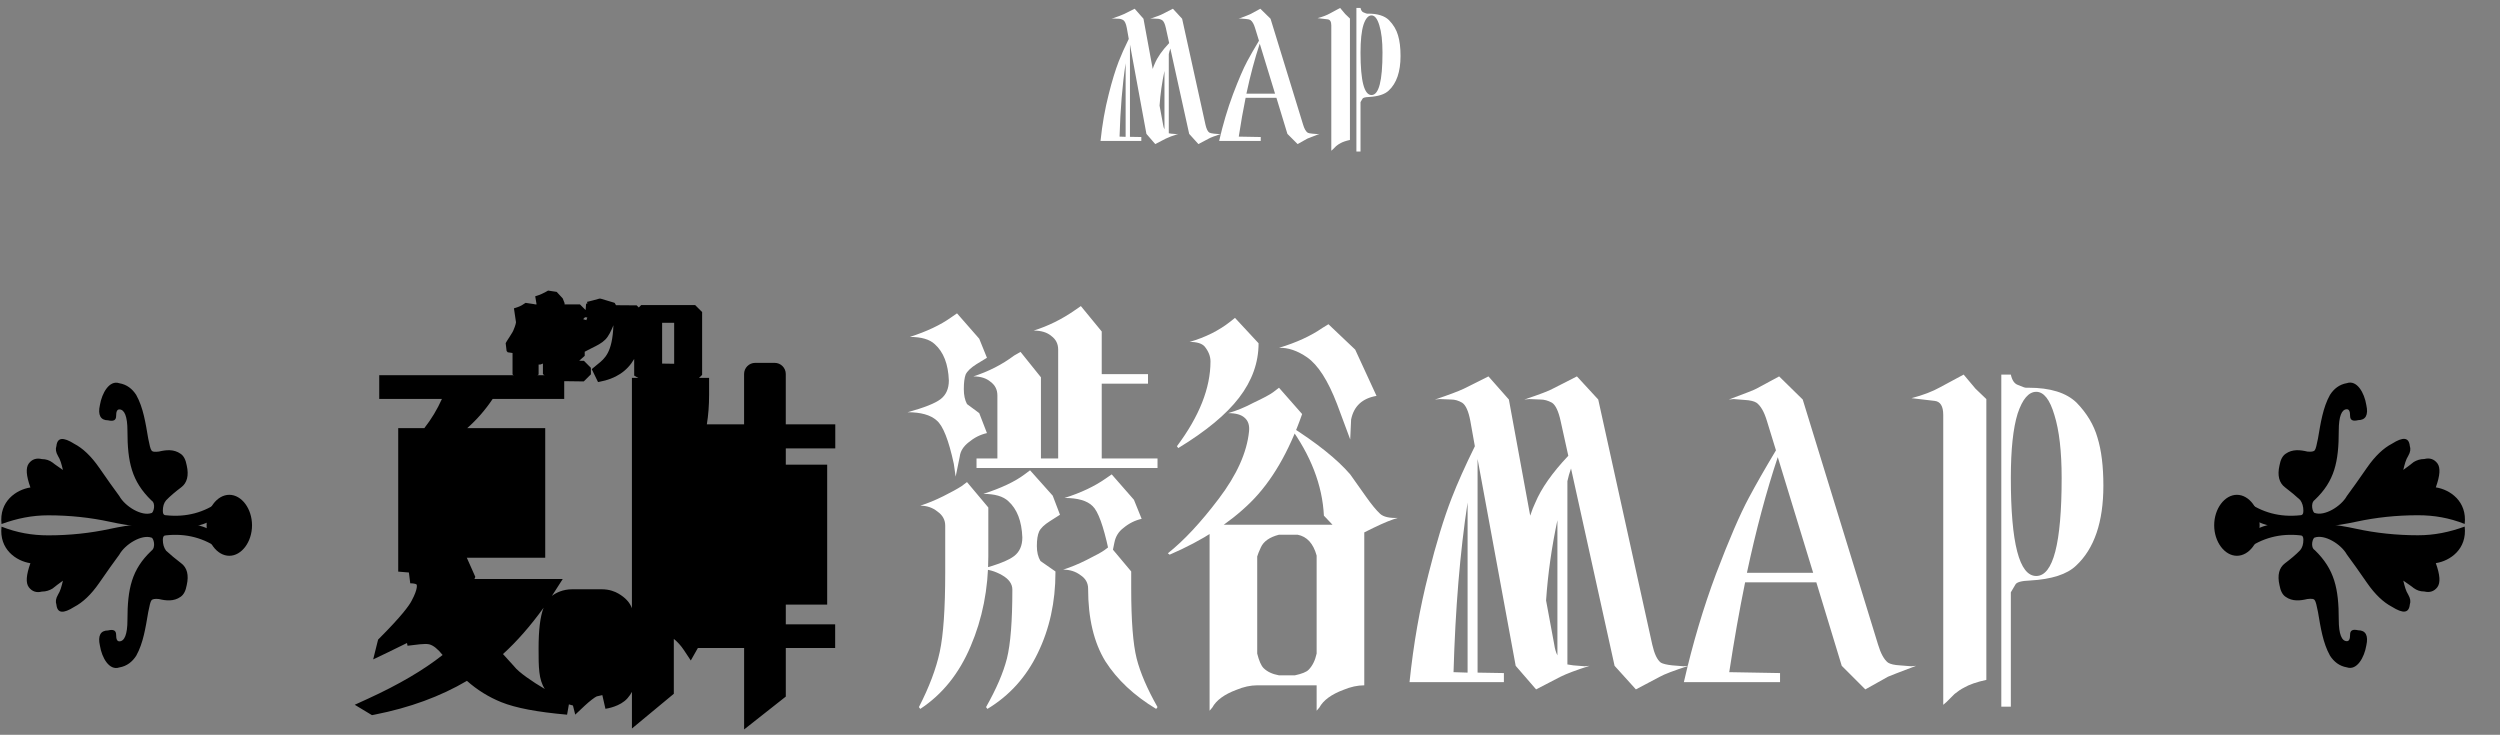 <svg width="296" height="87" viewBox="0 0 296 87" fill="none" xmlns="http://www.w3.org/2000/svg">
<rect x="0" y="0" width="296" height="87" fill="#808080" stroke="none"/>
<g clip-path="url(#clip0_214_133)">
<path d="M26.07 65.085C24.19 63.695 22.04 63.125 19.66 63.385C19.39 63.385 19.28 63.545 19.28 63.905C19.28 64.425 19.4 64.835 19.66 65.195C20.16 65.655 20.77 66.175 21.46 66.695C22.15 67.215 22.38 68.085 22.11 69.275C21.99 69.945 21.76 70.405 21.38 70.665C20.57 71.235 19.65 71.125 18.81 70.925C18.35 70.875 18.04 70.925 17.93 71.085C17.81 71.235 17.7 71.705 17.55 72.475C17.24 74.275 16.97 76.135 16.13 77.635C15.67 78.355 15.02 78.875 14.13 79.025C12.94 79.435 12.06 77.885 11.83 76.445C11.56 75.255 11.91 74.645 12.79 74.645C13.44 74.485 13.75 74.645 13.75 75.165C13.75 75.685 13.87 75.935 14.13 75.935C14.74 75.935 15.09 75.115 15.09 73.405C15.09 69.695 15.59 67.425 17.93 65.205C18.51 64.795 18.16 63.655 17.93 63.655C16.78 63.245 14.82 64.425 14.13 65.665C13.48 66.545 12.67 67.675 11.75 69.015C10.79 70.405 9.79 71.335 8.79 71.855C7.48 72.685 6.79 72.625 6.68 71.595C6.56 71.235 6.6 70.875 6.87 70.405C7.14 69.995 7.29 69.425 7.45 68.755C6.95 69.115 6.53 69.425 6.22 69.685C5.87 69.895 5.45 70.045 4.95 70.045C4.34 70.205 3.8 70.045 3.41 69.525C3.03 69.015 3.1 68.085 3.6 66.685C1.91 66.425 -0.12 65.035 0.18 62.355C2.02 63.075 3.79 63.385 5.71 63.385C8.24 63.385 10.7 63.125 13.04 62.615C15.42 62.105 17.8 61.845 20.22 61.845C22.41 61.745 24.37 62.255 26.06 63.345V65.095L26.07 65.085Z" fill="#EFB470" style="fill:#EFB470;fill:color(display-p3 0.937 0.706 0.439);fill-opacity:1;"/>
<path d="M26.07 59.305C24.19 60.695 22.04 61.265 19.66 61.005C19.39 61.005 19.28 60.845 19.28 60.485C19.28 59.965 19.4 59.555 19.66 59.245C20.16 58.725 20.77 58.215 21.46 57.695C22.15 57.175 22.38 56.305 22.11 55.115C21.99 54.445 21.76 53.975 21.38 53.725C20.57 53.155 19.65 53.265 18.81 53.465C18.35 53.515 18.04 53.515 17.93 53.315C17.81 53.155 17.7 52.695 17.55 51.925C17.24 50.115 16.97 48.265 16.13 46.765C15.67 46.045 15.02 45.525 14.13 45.375C12.94 44.965 12.06 46.565 11.83 47.955C11.56 49.145 11.91 49.765 12.79 49.765C13.44 49.915 13.75 49.765 13.75 49.245C13.75 48.725 13.87 48.475 14.13 48.475C14.74 48.475 15.09 49.305 15.09 51.005C15.09 54.715 15.59 56.985 17.93 59.255C18.51 59.615 18.16 60.745 17.93 60.745C16.78 61.155 14.82 59.975 14.13 58.735C13.48 57.855 12.67 56.725 11.75 55.385C10.79 53.995 9.79 53.065 8.79 52.545C7.48 51.725 6.79 51.775 6.68 52.805C6.56 53.165 6.6 53.525 6.87 53.995C7.14 54.405 7.29 54.975 7.45 55.645C6.95 55.285 6.53 55.025 6.22 54.765C5.87 54.505 5.45 54.355 4.95 54.355C4.34 54.205 3.8 54.355 3.41 54.875C3.03 55.395 3.1 56.315 3.6 57.715C1.91 57.975 -0.12 59.365 0.18 62.045C2.02 61.375 3.79 61.015 5.71 61.015C8.24 61.015 10.7 61.275 13.04 61.785C15.42 62.305 17.8 62.555 20.22 62.555C22.41 62.655 24.37 62.195 26.06 61.065V59.315L26.07 59.305Z" fill="#EFB470" style="fill:#EFB470;fill:color(display-p3 0.937 0.706 0.439);fill-opacity:1;"/>
<path fill-rule="evenodd" clip-rule="evenodd" d="M24.46 62.195C24.46 60.235 25.69 58.585 27.15 58.585C28.61 58.585 29.84 60.235 29.84 62.195C29.84 64.155 28.61 65.805 27.15 65.805C25.69 65.805 24.46 64.155 24.46 62.195Z" fill="#EFB470" style="fill:#EFB470;fill:color(display-p3 0.937 0.706 0.439);fill-opacity:1;"/>
</g>
<path d="M97.966 50.242H93.036V44.279C93.036 43.553 92.447 42.963 91.722 42.963H89.414C88.689 42.963 88.1 43.553 88.1 44.279V50.242H83.69C83.868 49.165 83.957 48.001 83.957 46.751V44.739H74.819V72.013C74.574 71.334 74.036 70.752 73.217 70.278C72.823 70.046 72.154 69.769 71.23 69.769H67.765C66.626 69.769 65.82 70.193 65.34 70.556C65.465 70.368 65.589 70.178 65.711 69.987L66.628 68.555H56.172L56.279 68.304L56.114 67.933L55.272 66.039H64.555V50.692H55.318C56.46 49.683 57.469 48.526 58.334 47.23H66.803V44.423H44.901V47.23H52.326C51.774 48.466 51.077 49.625 50.24 50.692H47.149V67.68L48.414 67.784L48.572 69.061C49.124 69.061 49.311 69.184 49.331 69.216C49.333 69.22 49.538 69.641 48.742 71.118L48.739 71.125L48.736 71.132C48.437 71.712 47.539 72.947 44.948 75.547L44.767 75.73L44.704 75.98L44.659 76.16L44.183 78.073L45.96 77.223C46.775 76.834 47.517 76.47 48.187 76.132L48.253 76.457C48.498 76.43 48.727 76.4 48.944 76.374C49.503 76.304 49.984 76.245 50.358 76.245C50.552 76.245 50.709 76.261 50.837 76.293C51.306 76.414 51.849 76.848 52.405 77.551C50.157 79.331 47.201 81.064 43.602 82.712L42 83.445L43.509 84.354L43.734 84.489L44.041 84.674L44.391 84.605C48.496 83.798 52.157 82.456 55.284 80.612C56.496 81.686 57.86 82.534 59.348 83.135C61.052 83.822 63.601 84.307 67.142 84.619L67.357 83.398C67.532 83.452 67.695 83.496 67.835 83.534C67.835 83.534 67.836 83.534 67.837 83.534L68.107 84.613L69.259 83.53C69.776 83.044 70.436 82.536 70.653 82.452L71.316 82.301L71.684 83.921C71.86 83.897 73.436 83.652 74.29 82.679C74.521 82.415 74.692 82.163 74.821 81.919V86.255L76.342 84.994L79.443 82.423L79.78 82.144V75.643C80.23 76.008 80.619 76.44 80.955 76.944L81.79 78.202L82.535 76.887L82.627 76.727H88.103V86.367L89.606 85.181L92.685 82.753L93.039 82.475V76.726H98.883V73.919H93.039V71.584H97.938V55.02H93.039V53.092H98.897V50.24H97.968L97.966 50.242ZM60.907 78.938L60.882 78.905L60.855 78.875L59.553 77.441C61.185 75.962 62.836 74.076 64.359 71.959C63.955 73.017 63.768 74.585 63.768 76.783C63.768 78.981 63.768 80.442 64.505 81.576C63.031 80.717 61.393 79.576 60.907 78.936V78.938Z" fill="#FBFBFB" style="fill:#FBFBFB;fill:color(display-p3 0.984 0.984 0.984);fill-opacity:1;"/>
<path d="M92.428 69.729V70.669H96.98V55.965H92.428V56.915C92.889 57.029 93.677 57.42 93.677 58.762V62.822H92.428V63.824H93.677V67.883C93.677 69.225 92.889 69.616 92.428 69.73V69.729Z" fill="#383838" style="fill:#383838;fill:color(display-p3 0.22 0.22 0.22);fill-opacity:1;"/>
<path d="M50.655 51.635H48.048V67.693C48.048 67.693 48.473 65.122 52.812 65.122H63.599V51.635H52.498C54.656 50.282 56.423 48.508 57.801 46.313H65.846V45.365H45.801V46.313H53.666C52.976 48.268 51.972 50.041 50.655 51.635ZM58.834 62.78C58.834 63.55 58.211 64.175 57.441 64.175H54.204C53.435 64.175 52.811 63.55 52.811 62.78V60.942H58.834V62.78ZM58.834 59.994H52.811V56.762H58.834V59.994ZM54.205 52.582H57.443C58.212 52.582 58.835 53.206 58.835 53.977V55.814H52.812V53.977C52.812 53.206 53.436 52.582 54.205 52.582Z" fill="#383838" style="fill:#383838;fill:color(display-p3 0.22 0.22 0.22);fill-opacity:1;"/>
<path d="M59.666 82.284C61.269 82.93 63.779 83.404 67.195 83.704L66.52 83.524C65.172 83.164 61.142 80.728 60.183 79.464L58.243 77.327C60.371 75.553 62.745 72.864 64.901 69.496H54.699C54.879 69.135 55.058 68.745 55.238 68.323L54.115 65.797L52.857 66.474C51.418 67.226 49.98 67.781 48.542 68.143C50.429 68.143 50.759 69.286 49.531 71.57C49.052 72.502 47.733 74.05 45.575 76.216L45.53 76.396C48.736 74.863 50.818 73.727 51.777 72.99C52.736 72.254 53.515 71.419 54.115 70.487H59.058C57.92 72.773 56.755 74.556 56.097 75.217C56.097 75.217 53.844 73.404 53.395 72.923C53.395 72.923 51.572 74.512 48.117 75.545C49.436 75.395 50.331 75.224 51.035 75.404C51.739 75.585 52.452 76.141 53.17 77.073L53.664 77.705C51.266 79.75 48.03 81.704 43.956 83.568L44.181 83.703C48.466 82.861 52.196 81.448 55.373 79.463C56.631 80.696 58.062 81.635 59.665 82.283L59.666 82.284Z" fill="#383838" style="fill:#383838;fill:color(display-p3 0.22 0.22 0.22);fill-opacity:1;"/>
<path d="M72.46 81.104C72.358 82.212 72.048 82.849 71.527 83.015C71.527 83.015 72.912 82.821 73.564 82.079C74.215 81.338 74.243 80.774 74.268 79.997C74.281 79.564 74.281 78.01 74.268 75.336C74.268 74.1 74.16 73.126 73.945 72.413C73.793 71.916 73.386 71.477 72.726 71.095C72.422 70.917 71.913 70.711 71.203 70.711H67.738C66.913 70.711 66.285 70.993 65.853 71.324C65.092 71.909 64.711 73.718 64.711 76.749C64.711 79.373 64.711 80.672 65.815 81.62C66.919 82.569 68.543 82.662 68.594 82.865C68.594 82.865 69.844 81.69 70.402 81.563V71.384C71.011 71.397 71.557 71.355 72.039 71.725C72.343 71.941 72.496 72.572 72.496 73.616V77.169L72.458 81.104H72.46ZM68.309 80.273C68.119 81.426 67.859 81.769 67.529 81.769C67.225 81.769 66.975 81.403 66.777 80.206C66.58 79.009 66.482 77.945 66.482 77.015C66.482 73.106 66.907 71.383 67.758 71.383C68.316 71.383 68.596 73.106 68.596 77.015C68.596 78.035 68.501 79.12 68.311 80.272L68.309 80.273Z" fill="#383838" style="fill:#383838;fill:color(display-p3 0.22 0.22 0.22);fill-opacity:1;"/>
<path d="M83.003 46.764V45.681H75.722V84.292L78.823 81.721V74.008C80.021 74.55 80.981 75.361 81.699 76.445L83.183 73.828V67.334C83.183 62.493 81.729 59.064 78.823 57.05C81.61 55.096 83.003 51.667 83.003 46.766V46.764ZM80.081 65.978V72.113C80.081 73.286 79.661 73.888 78.823 73.917V57.408C79.661 59.002 80.081 61.858 80.081 65.978ZM79.901 48.117C79.901 52.417 79.541 55.274 78.823 56.686V46.673H79.901V48.117Z" fill="#383838" style="fill:#383838;fill:color(display-p3 0.22 0.22 0.22);fill-opacity:1;"/>
<path d="M88.58 74.864H83.182V75.811H88.58V74.864Z" fill="#383838" style="fill:#383838;fill:color(display-p3 0.22 0.22 0.22);fill-opacity:1;"/>
<path d="M97.924 74.864H92.449V75.811H97.924V74.864Z" fill="#383838" style="fill:#383838;fill:color(display-p3 0.22 0.22 0.22);fill-opacity:1;"/>
<path d="M92.08 44.291C92.08 44.08 91.907 43.906 91.695 43.906H89.386C89.175 43.906 89.001 44.079 89.001 44.291V50.597H92.079V44.291H92.08Z" fill="#A82626" style="fill:#A82626;fill:color(display-p3 0.659 0.149 0.149);fill-opacity:1;"/>
<path d="M88.654 56.911V55.964H83.991V70.759H88.654V69.73C88.194 69.618 87.396 69.231 87.396 67.881V63.821H88.654V62.819H87.396V58.759C87.396 57.409 88.195 57.021 88.654 56.91V56.911Z" fill="#383838" style="fill:#383838;fill:color(display-p3 0.22 0.22 0.22);fill-opacity:1;"/>
<path d="M83.196 51.184V52.176H89.002V84.466L92.08 82.038V52.176H97.938V51.184H83.196ZM91.128 70.76V81.182L90.474 81.728V52.279H91.128V70.76Z" fill="#A82626" style="fill:#A82626;fill:color(display-p3 0.659 0.149 0.149);fill-opacity:1;"/>
<path d="M82.298 36.116H75.92L75.631 36.405L75.382 36.154L72.934 36.136L72.783 35.87L72.714 35.838C72.695 35.83 72.682 35.824 71.133 35.365C71.049 35.333 70.955 35.361 70.913 35.371C70.829 35.395 70.639 35.449 70.253 35.553C69.655 35.715 69.526 35.732 69.522 35.732C69.522 35.732 69.515 35.732 69.511 35.734L69.543 35.956L69.396 35.944L69.336 36.711L68.664 36.038H66.845V35.888L66.628 35.333L65.912 34.559L64.892 34.404L64.656 34.54C64.534 34.603 64.374 34.684 64.175 34.784C64.013 34.865 63.808 34.944 63.565 35.018L63.37 35.077L63.53 36.038H63.314L63.297 36.018L62.228 35.859L61.976 36.018L61.937 36.045C61.726 36.195 61.426 36.331 61.042 36.447L60.85 36.505L61.081 38.069L61.093 38.128V38.141C61.093 38.152 61.089 38.429 60.762 39.168C60.737 39.223 60.652 39.396 60.37 39.827C60.034 40.34 59.947 40.488 59.904 40.573L59.872 40.636L59.981 41.555L60.115 41.711L60.684 41.795V44.326L61.516 45.16H62.939L63.772 44.326V43.16H63.896C63.974 43.175 64.054 43.14 64.172 43.089C64.2 43.077 64.238 43.059 64.281 43.042V44.275L65.102 45.108L69.12 45.161L69.964 44.319L69.957 43.544L69.136 42.719L68.577 42.712C68.823 42.499 69.074 42.273 69.154 42.2L69.23 42.132V41.645C69.511 41.488 69.79 41.351 70.061 41.217C70.693 40.907 71.237 40.637 71.66 40.215C72.07 39.806 72.369 39.147 72.629 38.513C72.501 41.744 71.633 42.434 70.716 43.163C70.547 43.298 70.371 43.437 70.196 43.592L70.064 43.709L70.805 45.235L70.98 45.203C72.887 44.85 74.24 43.964 75.088 42.503V44.469L76.245 45.142L76.256 45.122L76.277 45.222C76.277 45.222 76.278 45.222 76.279 45.222C76.631 45.148 79.278 45.146 82.179 45.218L82.277 45.22L83.131 44.386V36.947L82.299 36.114L82.298 36.116ZM79.821 38.223V43.071L78.395 43.048V38.223H79.821ZM69.499 37.585L69.541 37.589C69.497 37.712 69.451 37.833 69.403 37.952V37.891L69.224 37.848C69.168 37.835 69.106 37.814 69.041 37.787L69.27 37.559V37.564L69.497 37.585H69.499Z" fill="#FBFBFB" style="fill:#FBFBFB;fill:color(display-p3 0.984 0.984 0.984);fill-opacity:1;"/>
<path d="M61.626 40.393V44.245H62.856V39.82L62.462 39.382C62.998 38.594 63.266 38.545 63.266 37.716V37.399L63.136 37.249H64.592C64.592 37.788 64.146 38.601 62.935 39.411L62.952 39.46C64.414 38.892 65.408 38.597 65.933 37.249H66.201C66.795 37.639 66.838 38.095 66.88 38.704L67.67 39.387C67.67 39.387 68.954 38.781 69.027 38.765C68.309 38.594 67.448 37.915 66.977 37.248H68.586V36.98H65.934V35.944L65.303 35.262L65.114 35.371C64.987 35.436 64.819 35.521 64.609 35.627C64.399 35.732 64.146 35.83 63.852 35.92C64.073 35.911 64.255 35.956 64.397 36.053C64.538 36.151 64.609 36.276 64.609 36.431V36.98H62.906L62.668 36.703L62.494 36.812C62.199 37.024 61.81 37.203 61.327 37.348C61.526 37.348 61.694 37.397 61.831 37.495C61.968 37.592 62.037 37.718 62.037 37.872V38.152C62.037 38.632 61.7 39.39 61.627 39.556C61.554 39.722 61.398 39.987 61.162 40.349C60.925 40.711 60.786 40.932 60.744 41.013L60.775 41.049C61.07 40.862 61.353 40.643 61.627 40.391L61.626 40.393Z" fill="#383838" style="fill:#383838;fill:color(display-p3 0.22 0.22 0.22);fill-opacity:1;"/>
<path d="M66.359 38.644C66.359 38.644 65.806 38.202 65.806 38.035C65.806 38.258 65.028 38.763 64.765 38.851C64.954 38.851 65.239 39.136 65.239 39.29V39.388H63.251V42.944C63.251 42.3 64.274 42.044 64.513 42.044C64.753 42.044 65.224 42.032 65.224 42.032V44.196L69.049 44.246L69.045 43.664L66.881 43.635C66.534 43.613 66.36 43.443 66.36 43.124V42.031H67.054V42.932C67.054 42.541 68.127 42.044 68.317 42.044V39.388H66.36V38.644H66.359ZM64.512 40.112C64.512 39.791 64.772 39.531 65.093 39.531H65.238V40.637H64.512V40.112ZM65.093 41.887C64.772 41.887 64.512 41.626 64.512 41.306V40.78H65.238V41.887H65.093ZM67.053 41.306C67.053 41.626 66.793 41.887 66.473 41.887H66.359V40.78H67.053V41.306ZM66.473 39.531C66.793 39.531 67.053 39.791 67.053 40.112V40.637H66.359V39.531H66.473Z" fill="#383838" style="fill:#383838;fill:color(display-p3 0.22 0.22 0.22);fill-opacity:1;"/>
<path d="M70.715 37.03C70.379 38.23 69.737 39.804 68.791 40.848C69.706 40.339 70.549 40.041 71.018 39.573C71.486 39.104 71.868 37.904 72.163 37.256L73.174 37.266C73.545 37.266 73.588 37.418 73.588 37.671C73.588 42.746 72.043 43.224 70.827 44.302C73.119 43.879 75.296 42.6 75.296 37.096L72.276 37.073C72.339 36.897 72.341 36.788 72.352 36.7C72.31 36.681 72.019 36.597 71.782 36.45C71.545 36.302 71.421 36.216 71.412 36.19C71.349 36.228 71.048 36.319 70.512 36.464C69.976 36.608 69.671 36.677 69.598 36.672L70.402 36.729C70.57 36.766 70.676 36.867 70.718 37.031L70.715 37.03Z" fill="#383838" style="fill:#383838;fill:color(display-p3 0.22 0.22 0.22);fill-opacity:1;"/>
<path d="M82.216 44.302V37.057H76.031V44.349C76.368 44.157 82.216 44.302 82.216 44.302ZM77.483 43.699V37.587C77.483 37.296 77.957 37.305 77.957 37.305H80.292C80.641 37.305 80.766 37.44 80.766 37.587V44.028L77.957 43.981C77.514 43.981 77.483 43.86 77.483 43.699Z" fill="#383838" style="fill:#383838;fill:color(display-p3 0.22 0.22 0.22);fill-opacity:1;"/>
<path d="M235.183 47.25V80.497C234.037 80.748 233.16 81.052 232.551 81.41C232.193 81.589 231.817 81.84 231.423 82.162C231.423 82.162 231.119 82.466 230.51 83.075L230.08 83.451V49.13C230.08 48.092 229.74 47.536 229.06 47.465L226.32 47.143C227.681 46.785 228.809 46.355 229.704 45.853L232.497 44.35C233.357 45.388 233.822 45.943 233.894 46.015L235.183 47.25ZM236.955 83.666V44.35H238.083C238.226 45.03 238.513 45.442 238.942 45.585C239.444 45.8 239.748 45.907 239.856 45.907H240.178C242.756 45.907 244.654 46.498 245.871 47.68C247.089 48.933 247.912 50.312 248.342 51.815C248.807 53.319 249.04 55.217 249.04 57.509C249.04 61.806 247.966 64.957 245.817 66.962C244.743 68 242.917 68.591 240.339 68.734C239.336 68.77 238.763 68.931 238.62 69.218L238.083 70.131V83.666H236.955ZM244.099 56.596C244.099 53.445 243.812 50.956 243.239 49.13C242.702 47.304 241.986 46.391 241.091 46.391C240.196 46.391 239.462 47.25 238.889 48.969C238.352 50.688 238.083 53.23 238.083 56.596C238.083 64.33 239.086 68.197 241.091 68.197C243.096 68.197 244.099 64.33 244.099 56.596Z" fill="white" style="fill:white;fill-opacity:1;"/>
<path d="M213.443 47.304L222.359 76.308C222.681 77.382 223.075 78.098 223.54 78.456C223.827 78.635 224.292 78.743 224.937 78.778L226.28 78.886L226.87 78.832C224.794 79.62 223.684 80.049 223.54 80.121L220.855 81.625L218.062 78.832L215.054 68.949H206.621C205.941 72.279 205.314 75.824 204.742 79.584L210.757 79.691V80.766H199.37C200.409 76.218 201.68 71.939 203.184 67.929C204.724 63.883 206.013 60.893 207.051 58.959C207.91 57.348 208.985 55.468 210.274 53.319L209.2 49.828C208.877 48.754 208.465 48.038 207.964 47.68C207.678 47.501 207.23 47.393 206.621 47.357L205.279 47.25L204.688 47.304C206.621 46.588 207.714 46.158 207.964 46.015L210.65 44.565L213.443 47.304ZM210.489 54.125C209.128 58.207 207.91 62.773 206.836 67.821H214.678L210.489 54.125Z" fill="white" style="fill:white;fill-opacity:1;"/>
<path d="M166.888 80.766C167.354 76.254 168.106 71.975 169.144 67.929C170.039 64.348 170.952 61.358 171.883 58.959C172.564 57.204 173.477 55.163 174.623 52.836L174.085 49.828C173.871 48.682 173.548 47.966 173.119 47.68C172.689 47.429 172.259 47.304 171.83 47.304L170.487 47.25L169.896 47.304C171.507 46.767 172.653 46.337 173.333 46.015L176.234 44.565L178.651 47.304L181.175 61.054C181.39 60.409 181.587 59.908 181.766 59.55C182.482 57.831 183.789 55.969 185.687 53.964L184.774 49.828C184.523 48.682 184.183 47.966 183.753 47.68C183.288 47.429 182.84 47.304 182.411 47.304L181.068 47.25L180.477 47.304C182.303 46.695 183.431 46.265 183.861 46.015L186.708 44.565L189.232 47.304L195.624 76.308C195.874 77.418 196.214 78.134 196.644 78.456C196.895 78.599 197.342 78.707 197.987 78.778L199.33 78.886L199.92 78.832C198.166 79.405 197.038 79.835 196.537 80.121L193.69 81.625L191.166 78.832L186.009 55.468C185.83 55.969 185.687 56.47 185.58 56.972V78.671C185.759 78.707 185.991 78.743 186.278 78.778L187.621 78.886L188.211 78.832C186.636 79.333 185.49 79.763 184.774 80.121L181.874 81.625L179.457 78.832L174.945 54.34V79.638L178.06 79.691V80.766H166.888ZM173.763 79.638V59.496C172.868 65.368 172.313 72.064 172.098 79.584L173.763 79.638ZM183.055 71.098L184.022 76.308C184.094 76.809 184.219 77.239 184.398 77.597V61.591C183.718 64.778 183.27 67.947 183.055 71.098Z" fill="white" style="fill:white;fill-opacity:1;"/>
<path d="M159.865 56.166L161.691 58.744C162.371 59.711 162.944 60.409 163.41 60.839C163.804 61.197 164.502 61.358 165.505 61.322C164.824 61.501 163.857 61.895 162.604 62.504C161.279 63.148 160.545 63.524 160.402 63.632L159.704 64.169L156.75 61.054C156.571 57.437 155.192 53.874 152.614 50.365C155.908 52.442 158.325 54.376 159.865 56.166ZM160.456 41.395L162.98 46.874C161.297 47.16 160.295 48.092 159.972 49.667L159.865 52.03L158.307 47.841C157.233 45.048 156.051 43.204 154.762 42.309C153.617 41.521 152.507 41.145 151.432 41.181C153.473 40.572 155.192 39.784 156.589 38.817L157.287 38.388L160.456 41.395ZM140.851 40.482C142.713 39.945 144.325 39.14 145.685 38.065L146.222 37.636L149.015 40.644C149.015 42.935 148.245 45.084 146.706 47.089C145.202 49.058 142.803 51.046 139.508 53.051L139.347 52.836C141.997 49.291 143.322 45.943 143.322 42.792C143.322 42.183 143.089 41.592 142.624 41.02C142.301 40.661 141.711 40.482 140.851 40.482ZM147.887 51.063C147.959 50.347 147.78 49.81 147.35 49.452C146.956 49.094 146.312 48.915 145.417 48.915C146.419 48.629 147.422 48.217 148.424 47.68C149.57 47.143 150.34 46.731 150.734 46.444L151.432 45.907L154.172 49.023C152.596 53.534 150.555 57.025 148.049 59.496C145.578 61.931 142.391 63.99 138.488 65.673L138.273 65.512C140.171 64.008 142.176 61.859 144.289 59.066C146.437 56.238 147.637 53.57 147.887 51.063ZM155.89 81.142H148.854C148.066 81.142 147.243 81.321 146.383 81.679C144.951 82.216 144.002 82.914 143.537 83.773L143.215 84.149V62.128H161.53V81.142C160.742 81.142 159.919 81.321 159.059 81.679C157.627 82.216 156.678 82.914 156.213 83.773L155.89 84.149V81.142ZM153.312 79.96C154.136 79.781 154.673 79.566 154.924 79.315C155.389 78.85 155.711 78.205 155.89 77.382V65.78C155.496 64.348 154.744 63.524 153.634 63.31H153.312H151.432C150.322 63.596 149.606 64.097 149.284 64.814C149.069 65.279 148.926 65.637 148.854 65.888V77.382C149.069 78.241 149.32 78.814 149.606 79.101C150.036 79.53 150.645 79.817 151.432 79.96H153.312Z" fill="white" style="fill:white;fill-opacity:1;"/>
<path d="M126.04 58.959C127.974 58.35 129.603 57.58 130.928 56.649L131.626 56.166L134.258 59.174L135.171 61.43C134.383 61.609 133.667 61.967 133.022 62.504C132.449 62.934 132.091 63.507 131.948 64.223L131.465 66.586L131.25 65.082C130.641 62.253 130.015 60.535 129.37 59.926C128.725 59.281 127.615 58.959 126.04 58.959ZM128.833 69.701C128.833 69.021 128.529 68.484 127.92 68.09C127.347 67.66 126.667 67.445 125.879 67.445C126.774 67.159 127.687 66.783 128.618 66.317C129.764 65.745 130.48 65.351 130.767 65.136L131.411 64.652L133.935 67.66V69.701C133.935 73.497 134.15 76.254 134.58 77.973C135.01 79.656 135.833 81.571 137.051 83.72L136.89 83.935C134.276 82.359 132.27 80.479 130.874 78.295C129.513 76.075 128.833 73.21 128.833 69.701ZM124.966 67.768C124.966 71.277 124.267 74.463 122.871 77.328C121.51 80.157 119.523 82.359 116.909 83.935L116.748 83.72C117.965 81.571 118.789 79.656 119.219 77.973C119.648 76.254 119.863 73.533 119.863 69.809C119.863 69.128 119.451 68.555 118.628 68.09C117.804 67.624 116.981 67.392 116.157 67.392C118.127 66.855 119.434 66.335 120.078 65.834C120.723 65.333 121.045 64.599 121.045 63.632C120.973 61.698 120.418 60.266 119.38 59.335C118.771 58.762 117.786 58.476 116.426 58.476C118.538 57.795 120.168 57.025 121.313 56.166L121.958 55.683L124.643 58.69L125.503 60.946L124.321 61.698C123.641 62.128 123.211 62.54 123.032 62.934C122.853 63.328 122.764 63.9 122.764 64.652C122.764 65.368 122.907 65.959 123.193 66.425L124.966 67.66V67.768ZM108.96 59.872C109.855 59.586 110.768 59.21 111.699 58.744C112.63 58.279 113.346 57.885 113.848 57.562L114.492 57.079L117.017 60.087V65.888C117.017 69.719 116.318 73.264 114.922 76.522C113.561 79.745 111.574 82.216 108.96 83.935L108.799 83.72C110.016 81.356 110.84 79.172 111.269 77.167C111.699 75.162 111.914 72.046 111.914 67.821V62.235C111.914 61.555 111.61 61 111.001 60.57C110.428 60.105 109.748 59.872 108.96 59.872ZM115.244 44.565C117.034 43.992 118.646 43.168 120.078 42.094L120.83 41.664L123.247 44.672V54.286H125.288V41.395C125.288 40.715 125.019 40.178 124.482 39.784C123.981 39.355 123.283 39.14 122.388 39.14C124.106 38.602 125.736 37.797 127.275 36.723L127.974 36.239L130.444 39.247V44.296H135.923V45.424H130.444V54.286H137.051V55.414H115.62V54.286H118.091V46.82C118.091 46.14 117.822 45.603 117.285 45.209C116.784 44.779 116.103 44.565 115.244 44.565ZM116.855 42.362L115.62 43.114C114.94 43.544 114.51 43.956 114.331 44.35C114.188 44.743 114.116 45.316 114.116 46.068C114.116 46.785 114.241 47.375 114.492 47.841L115.942 48.915L116.855 51.278C116.068 51.457 115.351 51.815 114.707 52.352C114.062 52.854 113.704 53.427 113.633 54.071L113.149 56.435L112.934 54.931C112.326 52.102 111.645 50.383 110.893 49.774C110.177 49.13 109.031 48.808 107.456 48.808C109.425 48.27 110.732 47.751 111.377 47.25C112.021 46.749 112.344 46.015 112.344 45.048C112.272 43.114 111.717 41.682 110.679 40.751C110.07 40.178 109.085 39.892 107.725 39.892C109.73 39.247 111.359 38.477 112.612 37.582L113.31 37.099L115.942 40.106L116.855 42.362Z" fill="white" style="fill:white;fill-opacity:1;"/>
<g clip-path="url(#clip1_214_133)">
<path d="M265.93 59.305C267.81 60.695 269.96 61.265 272.34 61.005C272.61 61.005 272.72 60.845 272.72 60.485C272.72 59.965 272.6 59.555 272.34 59.195C271.84 58.735 271.23 58.215 270.54 57.695C269.85 57.175 269.62 56.305 269.89 55.115C270.01 54.445 270.24 53.985 270.62 53.725C271.43 53.155 272.35 53.265 273.19 53.465C273.65 53.515 273.96 53.465 274.07 53.305C274.19 53.155 274.3 52.685 274.45 51.915C274.76 50.115 275.03 48.255 275.87 46.755C276.33 46.035 276.98 45.515 277.87 45.365C279.06 44.955 279.94 46.505 280.17 47.945C280.44 49.135 280.09 49.745 279.21 49.745C278.56 49.905 278.25 49.745 278.25 49.225C278.25 48.705 278.13 48.455 277.87 48.455C277.26 48.455 276.91 49.275 276.91 50.985C276.91 54.695 276.41 56.965 274.07 59.185C273.49 59.595 273.84 60.735 274.07 60.735C275.22 61.145 277.18 59.965 277.87 58.725C278.52 57.845 279.33 56.715 280.25 55.375C281.21 53.985 282.21 53.055 283.21 52.535C284.52 51.705 285.21 51.765 285.32 52.795C285.44 53.155 285.4 53.515 285.13 53.985C284.86 54.395 284.71 54.965 284.55 55.635C285.05 55.275 285.47 54.965 285.78 54.705C286.13 54.495 286.55 54.345 287.05 54.345C287.66 54.185 288.2 54.345 288.59 54.865C288.97 55.375 288.9 56.305 288.4 57.705C290.09 57.965 292.12 59.355 291.82 62.035C289.98 61.315 288.21 61.005 286.29 61.005C283.76 61.005 281.3 61.265 278.96 61.775C276.58 62.285 274.2 62.545 271.78 62.545C269.59 62.645 267.63 62.135 265.94 61.045V59.295L265.93 59.305Z" fill="#EFB470" style="fill:#EFB470;fill:color(display-p3 0.937 0.706 0.439);fill-opacity:1;"/>
<path d="M265.93 65.085C267.81 63.695 269.96 63.125 272.34 63.385C272.61 63.385 272.72 63.545 272.72 63.905C272.72 64.425 272.6 64.835 272.34 65.145C271.84 65.665 271.23 66.175 270.54 66.695C269.85 67.215 269.62 68.085 269.89 69.275C270.01 69.945 270.24 70.415 270.62 70.665C271.43 71.235 272.35 71.125 273.19 70.925C273.65 70.875 273.96 70.875 274.07 71.075C274.19 71.235 274.3 71.695 274.45 72.465C274.76 74.275 275.03 76.125 275.87 77.625C276.33 78.345 276.98 78.865 277.87 79.015C279.06 79.425 279.94 77.825 280.17 76.435C280.44 75.245 280.09 74.625 279.21 74.625C278.56 74.475 278.25 74.625 278.25 75.145C278.25 75.665 278.13 75.915 277.87 75.915C277.26 75.915 276.91 75.085 276.91 73.385C276.91 69.675 276.41 67.405 274.07 65.135C273.49 64.775 273.84 63.645 274.07 63.645C275.22 63.235 277.18 64.415 277.87 65.655C278.52 66.535 279.33 67.665 280.25 69.005C281.21 70.395 282.21 71.325 283.21 71.845C284.52 72.665 285.21 72.615 285.32 71.585C285.44 71.225 285.4 70.865 285.13 70.395C284.86 69.985 284.71 69.415 284.55 68.745C285.05 69.105 285.47 69.365 285.78 69.625C286.13 69.885 286.55 70.035 287.05 70.035C287.66 70.185 288.2 70.035 288.59 69.515C288.97 68.995 288.9 68.075 288.4 66.675C290.09 66.415 292.12 65.025 291.82 62.345C289.98 63.015 288.21 63.375 286.29 63.375C283.76 63.375 281.3 63.115 278.96 62.605C276.58 62.085 274.2 61.835 271.78 61.835C269.59 61.735 267.63 62.195 265.94 63.325V65.075L265.93 65.085Z" fill="#EFB470" style="fill:#EFB470;fill:color(display-p3 0.937 0.706 0.439);fill-opacity:1;"/>
<path fill-rule="evenodd" clip-rule="evenodd" d="M267.54 62.195C267.54 64.155 266.31 65.805 264.85 65.805C263.39 65.805 262.16 64.155 262.16 62.195C262.16 60.235 263.39 58.585 264.85 58.585C266.31 58.585 267.54 60.235 267.54 62.195Z" fill="#EFB470" style="fill:#EFB470;fill:color(display-p3 0.937 0.706 0.439);fill-opacity:1;"/>
</g>
<path d="M159.832 2.196V16.571C159.336 16.68 158.957 16.811 158.694 16.966C158.539 17.043 158.377 17.152 158.206 17.291C158.206 17.291 158.075 17.423 157.811 17.686L157.626 17.849V3.008C157.626 2.559 157.479 2.319 157.184 2.288L156 2.149C156.588 1.994 157.076 1.808 157.463 1.592L158.671 0.941C159.042 1.39 159.244 1.63 159.275 1.661L159.832 2.196ZM160.598 17.941V0.941H161.086C161.148 1.236 161.272 1.414 161.458 1.476C161.674 1.568 161.806 1.615 161.852 1.615H161.992C163.107 1.615 163.927 1.87 164.454 2.381C164.98 2.923 165.336 3.519 165.522 4.17C165.723 4.82 165.824 5.64 165.824 6.631C165.824 8.489 165.359 9.852 164.43 10.719C163.966 11.168 163.176 11.423 162.061 11.485C161.628 11.501 161.38 11.57 161.318 11.694L161.086 12.089V17.941H160.598ZM163.687 6.236C163.687 4.874 163.563 3.798 163.316 3.008C163.083 2.219 162.774 1.824 162.387 1.824C161.999 1.824 161.682 2.196 161.434 2.939C161.202 3.682 161.086 4.781 161.086 6.236C161.086 9.581 161.52 11.253 162.387 11.253C163.254 11.253 163.687 9.581 163.687 6.236Z" fill="white" style="fill:white;fill-opacity:1;"/>
<path d="M150.432 2.219L154.287 14.76C154.426 15.224 154.597 15.534 154.798 15.689C154.922 15.766 155.123 15.812 155.402 15.828L155.982 15.874L156.238 15.851C155.34 16.192 154.86 16.378 154.798 16.409L153.637 17.059L152.429 15.851L151.128 11.578H147.482C147.188 13.018 146.917 14.551 146.669 16.176L149.271 16.223V16.687H144.347C144.796 14.721 145.346 12.871 145.996 11.137C146.662 9.387 147.219 8.094 147.668 7.258C148.04 6.562 148.504 5.749 149.062 4.82L148.597 3.31C148.458 2.846 148.28 2.536 148.063 2.381C147.939 2.304 147.745 2.257 147.482 2.242L146.902 2.196L146.646 2.219C147.482 1.909 147.955 1.723 148.063 1.661L149.224 1.034L150.432 2.219ZM149.154 5.168C148.566 6.933 148.04 8.907 147.575 11.09H150.966L149.154 5.168Z" fill="white" style="fill:white;fill-opacity:1;"/>
<path d="M130.302 16.687C130.503 14.736 130.828 12.886 131.277 11.137C131.665 9.588 132.059 8.296 132.462 7.258C132.756 6.5 133.151 5.617 133.646 4.611L133.414 3.31C133.321 2.815 133.182 2.505 132.996 2.381C132.81 2.273 132.624 2.219 132.439 2.219L131.858 2.196L131.603 2.219C132.299 1.986 132.795 1.801 133.089 1.661L134.343 1.034L135.388 2.219L136.48 8.164C136.573 7.885 136.658 7.669 136.735 7.514C137.045 6.771 137.61 5.966 138.43 5.099L138.036 3.31C137.927 2.815 137.78 2.505 137.594 2.381C137.393 2.273 137.2 2.219 137.014 2.219L136.433 2.196L136.178 2.219C136.967 1.956 137.455 1.77 137.641 1.661L138.872 1.034L139.963 2.219L142.727 14.76C142.835 15.24 142.982 15.549 143.168 15.689C143.277 15.751 143.47 15.797 143.749 15.828L144.329 15.874L144.585 15.851C143.826 16.099 143.338 16.285 143.122 16.409L141.891 17.059L140.799 15.851L138.57 5.749C138.492 5.966 138.43 6.182 138.384 6.399V15.782C138.461 15.797 138.562 15.812 138.686 15.828L139.267 15.874L139.522 15.851C138.841 16.068 138.345 16.254 138.036 16.409L136.782 17.059L135.736 15.851L133.786 5.261V16.2L135.133 16.223V16.687H130.302ZM133.275 16.2V7.491C132.888 10.03 132.648 12.925 132.555 16.176L133.275 16.2ZM137.292 12.507L137.711 14.76C137.741 14.976 137.796 15.162 137.873 15.317V8.396C137.579 9.774 137.385 11.145 137.292 12.507Z" fill="white" style="fill:white;fill-opacity:1;"/>
<defs>
<clipPath id="clip0_214_133">
<rect width="30" height="34" fill="white" style="fill:white;fill-opacity:1;" transform="matrix(-1 0 0 -1 30 79.195)"/>
</clipPath>
<clipPath id="clip1_214_133">
<rect width="30" height="34" fill="white" style="fill:white;fill-opacity:1;" transform="translate(262 45.195)"/>
</clipPath>
</defs>
</svg>
